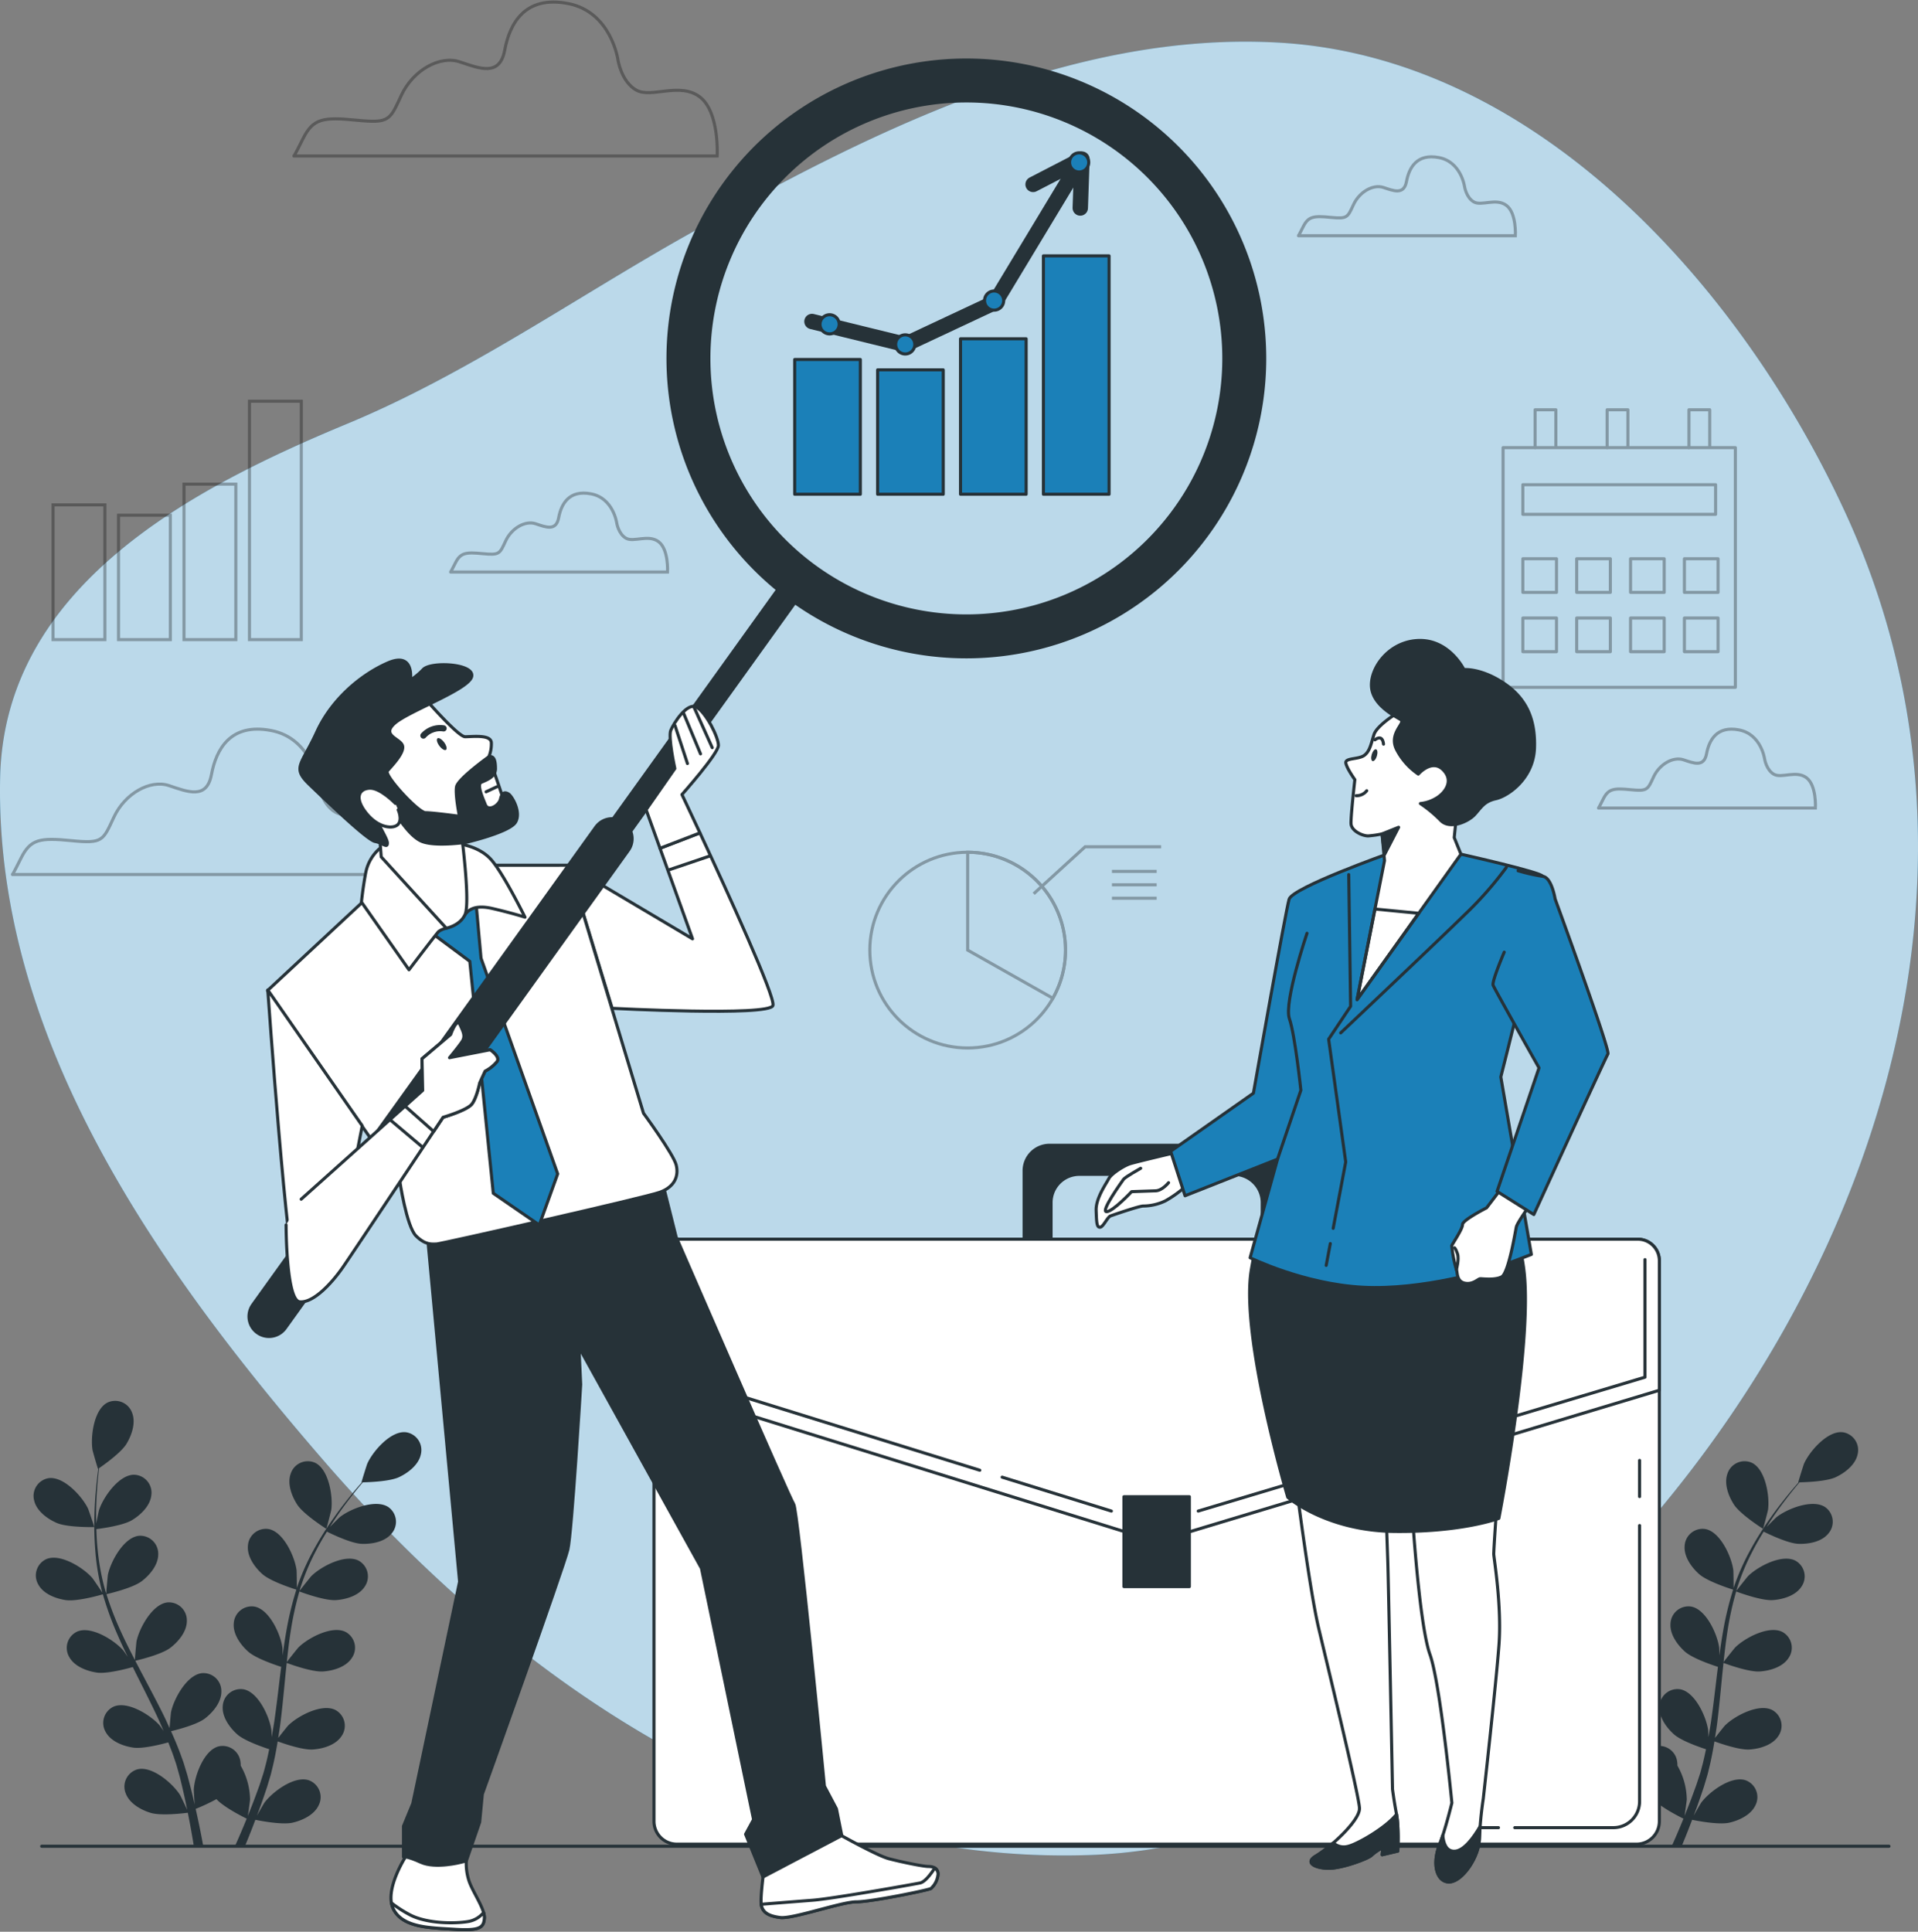 <svg id="Raggruppa_2558" data-name="Raggruppa 2558" xmlns="http://www.w3.org/2000/svg" xmlns:xlink="http://www.w3.org/1999/xlink" width="623" height="627.396" viewBox="0 0 623 627.396">
  <rect x="0" y="0" width="623" height="627.396" fill="#808080" stroke="none"/>
  <defs>
    <clipPath id="clip-path">
      <rect id="Rettangolo_855" data-name="Rettangolo 855" width="623" height="627.397" fill="none"/>
    </clipPath>
    <clipPath id="clip-path-3">
      <rect id="Rettangolo_821" data-name="Rettangolo 821" width="623" height="589.083" fill="none"/>
    </clipPath>
    <clipPath id="clip-path-4">
      <rect id="Rettangolo_822" data-name="Rettangolo 822" width="138.842" height="51.366" fill="none"/>
    </clipPath>
    <clipPath id="clip-path-5">
      <rect id="Rettangolo_823" data-name="Rettangolo 823" width="71.803" height="26.971" fill="none"/>
    </clipPath>
    <clipPath id="clip-path-6">
      <rect id="Rettangolo_824" data-name="Rettangolo 824" width="71.801" height="26.971" fill="none"/>
    </clipPath>
    <clipPath id="clip-path-8">
      <rect id="Rettangolo_826" data-name="Rettangolo 826" width="131.14" height="48.562" fill="none"/>
    </clipPath>
    <clipPath id="clip-path-9">
      <rect id="Rettangolo_837" data-name="Rettangolo 837" width="76.777" height="91.475" fill="none"/>
    </clipPath>
    <clipPath id="clip-path-10">
      <rect id="Rettangolo_842" data-name="Rettangolo 842" width="81.96" height="78.75" fill="none"/>
    </clipPath>
    <clipPath id="clip-path-11">
      <rect id="Rettangolo_843" data-name="Rettangolo 843" width="95.289" height="66.671" fill="none"/>
    </clipPath>
  </defs>
  <g id="Raggruppa_2557" data-name="Raggruppa 2557" clip-path="url(#clip-path)">
    <g id="Raggruppa_2556" data-name="Raggruppa 2556">
      <g id="Raggruppa_2555" data-name="Raggruppa 2555" clip-path="url(#clip-path)">
        <path id="Tracciato_5348" data-name="Tracciato 5348" d="M352.392,599.189a164.935,164.935,0,0,0,74.317-19.8c142.1-76,244.4-259.8,172.895-415.757C566.559,91.559,500.355,15.641,415.962,10.542,347.507,6.408,281.108,40.4,223.2,72.991c-36.426,20.5-71.655,45.218-110.379,61.289C62.59,155.125,1.4,186.9.046,249.228c-1.841,84.916,51.7,160.057,104.766,221.442C162.39,537.269,239.88,593.078,330.379,598.8q10.99.695,22.013.389" transform="translate(0 3.34)" fill="#1b80b8"/>
        <g id="Raggruppa_2530" data-name="Raggruppa 2530" transform="translate(0 13.539)" opacity="0.7">
          <g id="Raggruppa_2529" data-name="Raggruppa 2529">
            <g id="Raggruppa_2528" data-name="Raggruppa 2528" clip-path="url(#clip-path-3)">
              <path id="Tracciato_5349" data-name="Tracciato 5349" d="M352.392,599.189a164.935,164.935,0,0,0,74.317-19.8c142.1-76,244.4-259.8,172.895-415.757C566.559,91.559,500.355,15.641,415.962,10.542,347.507,6.408,281.108,40.4,223.2,72.991c-36.426,20.5-71.655,45.218-110.379,61.289C62.59,155.125,1.4,186.9.046,249.228c-1.841,84.916,51.7,160.057,104.766,221.442C162.39,537.269,239.88,593.078,330.379,598.8q10.99.695,22.013.389" transform="translate(0 -10.199)" fill="#fff"/>
            </g>
          </g>
        </g>
        <line id="Linea_108" data-name="Linea 108" x2="600.038" transform="translate(13.539 599.632)" fill="#fff"/>
        <line id="Linea_109" data-name="Linea 109" x2="600.038" transform="translate(13.539 599.632)" fill="none" stroke="#263238" stroke-linecap="round" stroke-linejoin="round" stroke-width="1"/>
        <g id="Raggruppa_2533" data-name="Raggruppa 2533" transform="translate(94.806)" opacity="0.3">
          <g id="Raggruppa_2532" data-name="Raggruppa 2532">
            <g id="Raggruppa_2531" data-name="Raggruppa 2531" clip-path="url(#clip-path-4)">
              <path id="Tracciato_5350" data-name="Tracciato 5350" d="M177.194,19.384s-2.165-15.7-16.237-18.4-18.944,6.494-20.569,15.155-8.118,5.954-14.613,3.789-15.155,2.705-18.944,10.825-3.789,9.2-14.613,8.119-14.073-.542-17.32,5.954S71.922,50.5,71.922,50.5H209.4s.812-14.342-5.683-19.213-15.7.54-20.567-2.165S177.194,19.384,177.194,19.384Z" transform="translate(-71.252 0.164)" fill="none" stroke="#000" stroke-width="1"/>
            </g>
          </g>
        </g>
        <g id="Raggruppa_2536" data-name="Raggruppa 2536" transform="translate(421.095 50.269)" opacity="0.3">
          <g id="Raggruppa_2535" data-name="Raggruppa 2535">
            <g id="Raggruppa_2534" data-name="Raggruppa 2534" clip-path="url(#clip-path-5)">
              <path id="Tracciato_5351" data-name="Tracciato 5351" d="M371.659,48.045s-1.11-8.045-8.321-9.431-9.709,3.328-10.54,7.766-4.162,3.052-7.49,1.942-7.767,1.387-9.708,5.548-1.942,4.715-7.49,4.16-7.212-.277-8.876,3.052-1.527,2.913-1.527,2.913h70.455s.417-7.35-2.913-9.848-8.043.277-10.54-1.11S371.659,48.045,371.659,48.045Z" transform="translate(-317.041 -37.703)" fill="none" stroke="#000" stroke-width="1"/>
            </g>
          </g>
        </g>
        <g id="Raggruppa_2539" data-name="Raggruppa 2539" transform="translate(145.706 159.492)" opacity="0.3">
          <g id="Raggruppa_2538" data-name="Raggruppa 2538">
            <g id="Raggruppa_2537" data-name="Raggruppa 2537" clip-path="url(#clip-path-6)">
              <path id="Tracciato_5352" data-name="Tracciato 5352" d="M164.211,130.321s-1.11-8.045-8.321-9.431-9.709,3.328-10.54,7.766-4.162,3.052-7.49,1.942-7.767,1.387-9.708,5.548-1.942,4.715-7.49,4.16-7.212-.277-8.876,3.052-1.527,2.913-1.527,2.913h70.455s.417-7.352-2.911-9.848-8.045.277-10.542-1.11S164.211,130.321,164.211,130.321Z" transform="translate(-109.595 -119.979)" fill="none" stroke="#000" stroke-width="1"/>
            </g>
          </g>
        </g>
        <g id="Raggruppa_2542" data-name="Raggruppa 2542" transform="translate(518.56 236.152)" opacity="0.3">
          <g id="Raggruppa_2541" data-name="Raggruppa 2541">
            <g id="Raggruppa_2540" data-name="Raggruppa 2540" clip-path="url(#clip-path-6)">
              <path id="Tracciato_5353" data-name="Tracciato 5353" d="M445.077,188.068s-1.11-8.043-8.321-9.431-9.709,3.328-10.542,7.766-4.16,3.052-7.489,1.942-7.767,1.387-9.708,5.548-1.942,4.715-7.49,4.16-7.212-.277-8.876,3.052-1.527,2.913-1.527,2.913h70.455s.417-7.35-2.911-9.848-8.045.277-10.542-1.11S445.077,188.068,445.077,188.068Z" transform="translate(-390.461 -177.726)" fill="none" stroke="#000" stroke-width="1"/>
            </g>
          </g>
        </g>
        <g id="Raggruppa_2545" data-name="Raggruppa 2545" transform="translate(3.381 236.152)" opacity="0.3">
          <g id="Raggruppa_2544" data-name="Raggruppa 2544">
            <g id="Raggruppa_2543" data-name="Raggruppa 2543" clip-path="url(#clip-path-8)">
              <path id="Tracciato_5354" data-name="Tracciato 5354" d="M102.429,196.216S100.385,181.4,87.1,178.844s-17.883,6.132-19.416,14.307-7.664,5.619-13.794,3.576-14.307,2.554-17.883,10.218-3.576,8.686-13.8,7.665-13.284-.511-16.35,5.619-2.81,5.365-2.81,5.365H132.829s.766-13.539-5.365-18.138-14.818.511-19.415-2.043S102.429,196.216,102.429,196.216Z" transform="translate(-2.383 -177.726)" fill="none" stroke="#000" stroke-width="1"/>
            </g>
          </g>
        </g>
        <g id="Raggruppa_2548" data-name="Raggruppa 2548" transform="translate(487.561 132.427)" opacity="0.3">
          <g id="Raggruppa_2547" data-name="Raggruppa 2547">
            <g id="Raggruppa_2546" data-name="Raggruppa 2546" clip-path="url(#clip-path-9)">
              <rect id="Rettangolo_827" data-name="Rettangolo 827" width="75.448" height="77.856" transform="translate(0.665 12.955)" fill="none" stroke="#000" stroke-linecap="round" stroke-linejoin="round" stroke-width="1"/>
              <rect id="Rettangolo_828" data-name="Rettangolo 828" width="62.606" height="9.631" transform="translate(7.086 24.996)" fill="none" stroke="#000" stroke-linecap="round" stroke-linejoin="round" stroke-width="1"/>
              <rect id="Rettangolo_829" data-name="Rettangolo 829" width="10.932" height="10.932" transform="translate(7.086 49.039)" fill="none" stroke="#000" stroke-linecap="round" stroke-linejoin="round" stroke-width="1"/>
              <rect id="Rettangolo_830" data-name="Rettangolo 830" width="10.932" height="10.932" transform="translate(24.578 49.039)" fill="none" stroke="#000" stroke-linecap="round" stroke-linejoin="round" stroke-width="1"/>
              <rect id="Rettangolo_831" data-name="Rettangolo 831" width="10.932" height="10.932" transform="translate(42.07 49.039)" fill="none" stroke="#000" stroke-linecap="round" stroke-linejoin="round" stroke-width="1"/>
              <rect id="Rettangolo_832" data-name="Rettangolo 832" width="10.932" height="10.932" transform="translate(59.562 49.039)" fill="none" stroke="#000" stroke-linecap="round" stroke-linejoin="round" stroke-width="1"/>
              <rect id="Rettangolo_833" data-name="Rettangolo 833" width="10.932" height="10.932" transform="translate(7.086 68.302)" fill="none" stroke="#000" stroke-linecap="round" stroke-linejoin="round" stroke-width="1"/>
              <rect id="Rettangolo_834" data-name="Rettangolo 834" width="10.932" height="10.932" transform="translate(24.578 68.302)" fill="none" stroke="#000" stroke-linecap="round" stroke-linejoin="round" stroke-width="1"/>
              <rect id="Rettangolo_835" data-name="Rettangolo 835" width="10.932" height="10.932" transform="translate(42.07 68.302)" fill="none" stroke="#000" stroke-linecap="round" stroke-linejoin="round" stroke-width="1"/>
              <rect id="Rettangolo_836" data-name="Rettangolo 836" width="10.932" height="10.932" transform="translate(59.562 68.302)" fill="none" stroke="#000" stroke-linecap="round" stroke-linejoin="round" stroke-width="1"/>
              <path id="Tracciato_5355" data-name="Tracciato 5355" d="M375.608,112.551v-12.3h6.742v11.9" transform="translate(-364.543 -99.591)" fill="none" stroke="#000" stroke-linecap="round" stroke-linejoin="round" stroke-width="1"/>
              <path id="Tracciato_5356" data-name="Tracciato 5356" d="M413.255,112.551v-12.3H420v11.9" transform="translate(-352.213 -99.591)" fill="none" stroke="#000" stroke-linecap="round" stroke-linejoin="round" stroke-width="1"/>
              <path id="Tracciato_5357" data-name="Tracciato 5357" d="M393.236,112.551v-12.3h6.742v11.9" transform="translate(-358.77 -99.591)" fill="none" stroke="#000" stroke-linecap="round" stroke-linejoin="round" stroke-width="1"/>
            </g>
          </g>
        </g>
        <g id="Raggruppa_2551" data-name="Raggruppa 2551" transform="translate(16.569 129.651)" opacity="0.3">
          <g id="Raggruppa_2550" data-name="Raggruppa 2550">
            <g id="Raggruppa_2549" data-name="Raggruppa 2549" clip-path="url(#clip-path-10)">
              <rect id="Rettangolo_838" data-name="Rettangolo 838" width="16.836" height="43.76" transform="translate(0.664 34.326)" fill="none" stroke="#000" stroke-width="1"/>
              <rect id="Rettangolo_839" data-name="Rettangolo 839" width="16.836" height="40.395" transform="translate(21.929 37.692)" fill="none" stroke="#000" stroke-width="1"/>
              <rect id="Rettangolo_840" data-name="Rettangolo 840" width="16.836" height="50.493" transform="translate(43.195 27.594)" fill="none" stroke="#000" stroke-width="1"/>
              <rect id="Rettangolo_841" data-name="Rettangolo 841" width="16.836" height="77.422" transform="translate(64.461 0.664)" fill="none" stroke="#000" stroke-width="1"/>
            </g>
          </g>
        </g>
        <g id="Raggruppa_2554" data-name="Raggruppa 2554" transform="translate(281.866 274.362)" opacity="0.3">
          <g id="Raggruppa_2553" data-name="Raggruppa 2553">
            <g id="Raggruppa_2552" data-name="Raggruppa 2552" clip-path="url(#clip-path-11)">
              <circle id="Ellisse_47" data-name="Ellisse 47" cx="31.785" cy="31.785" r="31.785" transform="translate(0.665 2.437)" fill="none" stroke="#000" stroke-width="1"/>
              <path id="Tracciato_5358" data-name="Tracciato 5358" d="M264.446,255.919a31.781,31.781,0,0,0-27.676-47.41v31.785Z" transform="translate(-204.32 -206.072)" fill="none" stroke="#000" stroke-width="1"/>
              <path id="Tracciato_5359" data-name="Tracciato 5359" d="M252.926,222.423l16.7-15.249h24.691" transform="translate(-199.029 -206.509)" fill="none" stroke="#000" stroke-width="1"/>
              <line id="Linea_110" data-name="Linea 110" x2="14.523" transform="translate(79.314 8.652)" fill="none" stroke="#000" stroke-width="1"/>
              <line id="Linea_111" data-name="Linea 111" x2="14.523" transform="translate(79.314 13.009)" fill="none" stroke="#000" stroke-width="1"/>
              <line id="Linea_112" data-name="Linea 112" x2="14.523" transform="translate(79.314 17.366)" fill="none" stroke="#000" stroke-width="1"/>
            </g>
          </g>
        </g>
        <rect id="Rettangolo_844" data-name="Rettangolo 844" width="21.32" height="43.76" transform="translate(258.133 116.763)" fill="#1b80b8"/>
        <rect id="Rettangolo_845" data-name="Rettangolo 845" width="21.32" height="43.76" transform="translate(258.133 116.763)" fill="none" stroke="#263238" stroke-linecap="round" stroke-linejoin="round" stroke-width="1"/>
        <rect id="Rettangolo_846" data-name="Rettangolo 846" width="21.319" height="40.394" transform="translate(285.063 120.13)" fill="#1b80b8"/>
        <rect id="Rettangolo_847" data-name="Rettangolo 847" width="21.319" height="40.394" transform="translate(285.063 120.13)" fill="none" stroke="#263238" stroke-linecap="round" stroke-linejoin="round" stroke-width="1"/>
        <rect id="Rettangolo_848" data-name="Rettangolo 848" width="21.319" height="50.493" transform="translate(311.993 110.031)" fill="#1b80b8"/>
        <rect id="Rettangolo_849" data-name="Rettangolo 849" width="21.319" height="50.493" transform="translate(311.993 110.031)" fill="none" stroke="#263238" stroke-linecap="round" stroke-linejoin="round" stroke-width="1"/>
        <rect id="Rettangolo_850" data-name="Rettangolo 850" width="21.32" height="77.422" transform="translate(338.922 83.101)" fill="#1b80b8"/>
        <rect id="Rettangolo_851" data-name="Rettangolo 851" width="21.32" height="77.422" transform="translate(338.922 83.101)" fill="none" stroke="#263238" stroke-linecap="round" stroke-linejoin="round" stroke-width="1"/>
        <path id="Tracciato_5360" data-name="Tracciato 5360" d="M198.674,90.286l30.3,7.441L258.145,84.05,282.83,43.159" transform="translate(65.069 14.135)" fill="none" stroke="#263238" stroke-linecap="round" stroke-linejoin="round" stroke-width="5"/>
        <path id="Tracciato_5361" data-name="Tracciato 5361" d="M252.78,47.142l15.864-8.205L268.1,54.8" transform="translate(82.79 12.752)" fill="none" stroke="#263238" stroke-linecap="round" stroke-linejoin="round" stroke-width="5"/>
        <path id="Tracciato_5362" data-name="Tracciato 5362" d="M225.372,85.031a3.11,3.11,0,1,0-3.109,3.109,3.109,3.109,0,0,0,3.109-3.109" transform="translate(71.776 26.831)" fill="#1b80b8"/>
        <path id="Tracciato_5363" data-name="Tracciato 5363" d="M225.372,85.031a3.11,3.11,0,1,0-3.109,3.109A3.109,3.109,0,0,0,225.372,85.031Z" transform="translate(71.776 26.831)" fill="none" stroke="#263238" stroke-linecap="round" stroke-linejoin="round" stroke-width="1"/>
        <path id="Tracciato_5364" data-name="Tracciato 5364" d="M247.115,74.308a3.11,3.11,0,1,0-3.109,3.11,3.109,3.109,0,0,0,3.109-3.11" transform="translate(78.898 23.319)" fill="#1b80b8"/>
        <path id="Tracciato_5365" data-name="Tracciato 5365" d="M247.115,74.308a3.11,3.11,0,1,0-3.109,3.11A3.109,3.109,0,0,0,247.115,74.308Z" transform="translate(78.898 23.319)" fill="none" stroke="#263238" stroke-linecap="round" stroke-linejoin="round" stroke-width="1"/>
        <path id="Tracciato_5366" data-name="Tracciato 5366" d="M206.866,80.117a3.11,3.11,0,1,0-3.109,3.109,3.109,3.109,0,0,0,3.109-3.109" transform="translate(65.715 25.221)" fill="#1b80b8"/>
        <path id="Tracciato_5367" data-name="Tracciato 5367" d="M206.866,80.117a3.11,3.11,0,1,0-3.109,3.109A3.109,3.109,0,0,0,206.866,80.117Z" transform="translate(65.715 25.221)" fill="none" stroke="#263238" stroke-linecap="round" stroke-linejoin="round" stroke-width="1"/>
        <path id="Tracciato_5368" data-name="Tracciato 5368" d="M267.923,40.505a3.11,3.11,0,1,0-3.11,3.109,3.109,3.109,0,0,0,3.11-3.109" transform="translate(85.713 12.248)" fill="#1b80b8"/>
        <path id="Tracciato_5369" data-name="Tracciato 5369" d="M267.923,40.505a3.11,3.11,0,1,0-3.11,3.109A3.109,3.109,0,0,0,267.923,40.505Z" transform="translate(85.713 12.248)" fill="none" stroke="#263238" stroke-linecap="round" stroke-linejoin="round" stroke-width="1"/>
        <path id="Tracciato_5370" data-name="Tracciato 5370" d="M15.714,376.187c3.539,1.545,12.2,1.351,12.2,1.351.09,0-1.861-5.667-2.024-6.011-1.9-3.973-7.905-10.534-12.793-9.874a5.839,5.839,0,0,0-4.685,7.315c.812,3.386,4.287,5.9,7.3,7.219" transform="translate(2.698 118.433)" fill="#263238"/>
        <path id="Tracciato_5371" data-name="Tracciato 5371" d="M18.522,407.455c3.671.535,11.4-1.7,12.011-1.886a103.418,103.418,0,0,0,4.685,12.966c1.062,2.46,2.21,4.905,3.39,7.341-.7-1.031-1.342-1.949-1.446-2.068-2.882-3.331-10.408-8.071-14.945-6.144a5.835,5.835,0,0,0-2.587,8.292c1.677,3.051,5.692,4.56,8.946,5.034,3.3.482,9.929-1.3,11.676-1.791.462.931.913,1.864,1.381,2.792,2.237,4.455,4.488,8.89,6.565,13.308.731,1.557,1.4,3.117,2.066,4.676-.627-.917-1.163-1.683-1.257-1.792-2.881-3.329-10.406-8.071-14.945-6.144a5.837,5.837,0,0,0-2.587,8.292c1.678,3.051,5.692,4.56,8.947,5.034,3.152.459,9.281-1.126,11.36-1.7.639,1.617,1.28,3.235,1.825,4.83.348,1.1.759,2.131,1.045,3.252q.464,1.657.916,3.282c.506,2.107,1.041,4.277,1.482,6.346.319,1.436.595,2.81.877,4.2-.71-1.559-2.167-4.58-2.317-4.819-2.343-3.728-9.063-9.554-13.843-8.337a5.837,5.837,0,0,0-3.811,7.8c1.2,3.27,4.934,5.37,8.081,6.331,3.463,1.058,11.13.092,12.088-.036.459,2.291.884,4.524,1.252,6.638q.414,2.346.758,4.511H63.2q-.436-2.411-.957-5.049c-.457-2.327-.992-4.806-1.565-7.346a63.54,63.54,0,0,0,6.744-3.171c2.525,2.733,8.993,5.933,9.83,6.339-.88,2.165-1.758,4.261-2.618,6.227-.453,1.042-.892,2.024-1.33,3h3.247c.259-.617.514-1.221.775-1.864.9-2.193,1.825-4.557,2.748-6.991.928.194,8.519,1.735,12.057.937,3.207-.726,7.094-2.541,8.531-5.714a5.835,5.835,0,0,0-3.222-8.065c-4.674-1.572-11.811,3.738-14.425,7.281-.155.21-1.574,2.664-2.445,4.228.372-1,.743-1.961,1.114-2.992.747-2.032,1.431-4.085,2.176-6.288l.977-3.264c.349-1.083.58-2.271.879-3.416.636-2.671,1.15-5.406,1.606-8.174,1.783.648,8.146,2.862,11.442,2.63s7.4-1.435,9.3-4.353a5.837,5.837,0,0,0-1.962-8.462c-4.383-2.261-12.241,1.908-15.362,5.013-.2.194-2.184,2.675-3.25,4.058.262-1.665.531-3.327.741-5.021.607-4.889,1.069-9.858,1.552-14.812.147-1.519.312-3.029.471-4.541.632.238,8.138,3.032,11.83,2.773,3.282-.23,7.4-1.436,9.3-4.354a5.834,5.834,0,0,0-1.961-8.46c-4.383-2.261-12.241,1.906-15.362,5.013-.235.234-3.092,3.809-3.774,4.753.352-3.332.733-6.648,1.243-9.9a102.8,102.8,0,0,1,2.842-13.024c.293.112,8.115,3.063,11.9,2.8,3.282-.23,7.4-1.436,9.3-4.353a5.837,5.837,0,0,0-1.962-8.462c-4.383-2.261-12.24,1.908-15.362,5.013-.244.244-3.317,4.091-3.825,4.828.073-.247.122-.512.2-.758a75.2,75.2,0,0,1,5.159-12.325c1.122-2.194,2.318-4.229,3.523-6.184,1.4.7,7.835,3.825,11.265,3.961,3.287.131,7.51-.615,9.719-3.306a5.838,5.838,0,0,0-1.02-8.626c-4.11-2.728-12.376.551-15.821,3.3-.187.149-1.922,1.877-3.169,3.154.558-.874,1.118-1.786,1.67-2.611,2.063-3.108,4.143-5.825,6.006-8.217,1.07-1.351,2.063-2.553,3.006-3.667,1.731-.031,8.71-.243,11.762-1.675,2.976-1.4,6.381-4.006,7.1-7.413a5.838,5.838,0,0,0-4.88-7.185c-4.9-.528-10.732,6.192-12.522,10.215-.154.348-1.951,6.063-1.861,6.063h.1c-.929,1.053-1.91,2.194-2.959,3.462-1.92,2.356-4.065,5.035-6.2,8.11a103.676,103.676,0,0,0-6.432,10.244,76.221,76.221,0,0,0-5.493,12.367c-.017.05-.028.1-.045.157.027-1.446-.037-5.488-.078-5.8-.566-4.368-4.225-12.475-9.076-13.371a5.837,5.837,0,0,0-6.732,5.489c-.283,3.47,2.232,6.943,4.686,9.135,2.767,2.471,10.445,4.864,11.057,5.053a103.442,103.442,0,0,0-3.244,13.4c-.47,2.639-.863,5.311-1.223,8-.017-1.251-.042-2.368-.064-2.524-.567-4.368-4.227-12.473-9.076-13.369a5.834,5.834,0,0,0-6.731,5.488c-.285,3.47,2.23,6.943,4.683,9.135,2.489,2.224,9,4.4,10.725,4.948-.127,1.03-.265,2.059-.389,3.09-.591,4.95-1.159,9.891-1.866,14.721-.247,1.7-.555,3.369-.856,5.038-.017-1.108-.041-2.044-.06-2.185-.566-4.369-4.225-12.475-9.075-13.371A5.838,5.838,0,0,0,69.47,441.9c-.284,3.469,2.233,6.943,4.686,9.133,2.375,2.123,8.363,4.182,10.414,4.847-.36,1.7-.717,3.4-1.143,5.035-.315,1.107-.542,2.194-.921,3.29l-1.046,3.242c-.741,2.036-1.492,4.142-2.265,6.111-.527,1.373-1.055,2.672-1.582,3.981.267-1.691.72-5.014.726-5.3a22.673,22.673,0,0,0-3.04-11.025,6.778,6.778,0,0,0-.081-1.29,5.836,5.836,0,0,0-7.137-4.95c-4.764,1.268-7.787,9.634-8.013,14.031-.013.26.157,3.091.293,4.876-.242-1.037-.461-2.046-.722-3.11-.5-2.107-1.061-4.2-1.654-6.446q-.488-1.615-.988-3.262c-.305-1.094-.769-2.213-1.151-3.332-.943-2.577-2.023-5.144-3.169-7.7,1.845-.442,8.373-2.107,10.993-4.118s5.378-5.28,5.354-8.76a5.836,5.836,0,0,0-6.3-5.975c-4.9.532-9.157,8.343-10.048,12.657-.054.269-.345,3.436-.473,5.177-.7-1.533-1.391-3.068-2.152-4.6C47.858,440,45.5,435.6,43.172,431.2c-.714-1.346-1.41-2.7-2.112-4.046.658-.151,8.46-1.961,11.4-4.214,2.61-2,5.378-5.278,5.353-8.76a5.836,5.836,0,0,0-6.3-5.975c-4.9.532-9.159,8.343-10.048,12.656-.066.325-.478,4.881-.527,6.046-1.544-2.972-3.055-5.949-4.426-8.945a102.715,102.715,0,0,1-4.814-12.431c.307-.069,8.458-1.922,11.466-4.229,2.61-2,5.378-5.278,5.353-8.76a5.837,5.837,0,0,0-6.3-5.974c-4.9.531-9.157,8.342-10.047,12.655-.07.34-.51,5.242-.526,6.136-.077-.246-.183-.492-.255-.739a75.229,75.229,0,0,1-2.5-13.126c-.276-2.449-.4-4.806-.471-7.1,1.553-.19,8.643-1.134,11.579-2.91,2.814-1.7,5.926-4.657,6.283-8.119a5.837,5.837,0,0,0-5.609-6.632c-4.932-.009-10.019,7.287-11.377,11.476-.074.228-.57,2.627-.9,4.379-.016-1.037-.053-2.107-.048-3.1.007-3.729.242-7.145.475-10.166.147-1.719.313-3.268.486-4.717,1.427-.982,7.13-5.007,8.885-7.885,1.711-2.809,3.112-6.862,1.835-10.1a5.837,5.837,0,0,0-8.034-3.3c-4.382,2.265-5.534,11.083-4.81,15.428.064.374,1.718,6.133,1.793,6.083l.085-.058c-.192,1.39-.382,2.885-.558,4.52-.3,3.023-.612,6.441-.7,10.186a103.7,103.7,0,0,0,.288,12.092,76.246,76.246,0,0,0,2.241,13.346c.015.052.036.1.049.154-.775-1.219-3.059-4.555-3.263-4.791-2.882-3.329-10.406-8.071-14.947-6.144a5.837,5.837,0,0,0-2.586,8.292c1.678,3.052,5.691,4.56,8.946,5.034" transform="translate(2.879 112.238)" fill="#263238"/>
        <path id="Tracciato_5372" data-name="Tracciato 5372" d="M82.778,379.446c.077.048,1.574-5.753,1.628-6.13.607-4.361-.785-13.146-5.225-15.292a5.834,5.834,0,0,0-7.94,3.517c-1.191,3.271.317,7.285,2.105,10.047,2.1,3.243,9.427,7.855,9.432,7.859" transform="translate(23.193 117.078)" fill="#263238"/>
        <path id="Tracciato_5373" data-name="Tracciato 5373" d="M367.258,376.187c3.539,1.545,12.2,1.351,12.2,1.351.089,0-1.861-5.667-2.024-6.011-1.9-3.973-7.907-10.534-12.793-9.874a5.839,5.839,0,0,0-4.685,7.315c.812,3.386,4.285,5.9,7.3,7.219" transform="translate(117.835 118.433)" fill="#263238"/>
        <path id="Tracciato_5374" data-name="Tracciato 5374" d="M370.066,407.455c3.671.535,11.4-1.7,12.011-1.886a103.417,103.417,0,0,0,4.685,12.966c1.062,2.46,2.21,4.905,3.39,7.341-.7-1.031-1.342-1.949-1.446-2.068-2.882-3.331-10.408-8.071-14.945-6.144a5.836,5.836,0,0,0-2.587,8.292c1.677,3.051,5.692,4.56,8.946,5.034,3.3.482,9.928-1.3,11.676-1.791.462.931.913,1.864,1.381,2.792,2.237,4.455,4.488,8.89,6.565,13.308.731,1.557,1.4,3.117,2.066,4.676-.627-.917-1.163-1.683-1.257-1.792-2.881-3.329-10.406-8.071-14.945-6.144a5.837,5.837,0,0,0-2.587,8.292c1.678,3.051,5.692,4.56,8.948,5.034,3.151.459,9.281-1.126,11.36-1.7.639,1.617,1.28,3.235,1.825,4.83.348,1.1.759,2.131,1.046,3.252q.462,1.657.915,3.282c.506,2.107,1.041,4.277,1.482,6.346.319,1.436.595,2.81.878,4.2-.71-1.559-2.167-4.58-2.317-4.819-2.343-3.728-9.063-9.554-13.843-8.337a5.836,5.836,0,0,0-3.811,7.8c1.2,3.27,4.934,5.37,8.081,6.331,3.463,1.058,11.13.092,12.088-.036.459,2.291.884,4.524,1.252,6.638q.414,2.346.758,4.511h3.071q-.436-2.411-.957-5.049c-.457-2.327-.992-4.806-1.565-7.346a63.539,63.539,0,0,0,6.744-3.171c2.525,2.733,8.993,5.933,9.83,6.339-.88,2.165-1.758,4.261-2.618,6.227-.453,1.042-.892,2.024-1.33,3H428.1c.259-.617.514-1.221.775-1.864.9-2.193,1.825-4.557,2.748-6.991.928.194,8.519,1.735,12.057.937,3.207-.726,7.094-2.541,8.531-5.714a5.835,5.835,0,0,0-3.222-8.065c-4.674-1.572-11.811,3.738-14.425,7.281-.155.21-1.574,2.664-2.445,4.228.372-1,.743-1.961,1.114-2.992.747-2.032,1.431-4.085,2.176-6.288l.977-3.264c.349-1.083.58-2.271.879-3.416.636-2.671,1.15-5.406,1.606-8.174,1.783.648,8.146,2.862,11.442,2.63s7.4-1.435,9.3-4.353a5.837,5.837,0,0,0-1.962-8.462c-4.383-2.261-12.241,1.908-15.362,5.013-.2.194-2.184,2.675-3.25,4.058.261-1.665.531-3.327.741-5.021.607-4.889,1.069-9.858,1.552-14.812.147-1.519.312-3.029.471-4.541.632.238,8.138,3.032,11.829,2.773,3.282-.23,7.4-1.436,9.3-4.354a5.834,5.834,0,0,0-1.961-8.46c-4.383-2.261-12.241,1.906-15.362,5.013-.235.234-3.092,3.809-3.774,4.753.352-3.332.733-6.648,1.243-9.9a102.791,102.791,0,0,1,2.842-13.024c.293.112,8.115,3.063,11.9,2.8,3.282-.23,7.4-1.436,9.3-4.353a5.837,5.837,0,0,0-1.962-8.462c-4.383-2.261-12.24,1.908-15.362,5.013-.246.244-3.318,4.091-3.825,4.828.073-.247.122-.512.2-.758a75.208,75.208,0,0,1,5.159-12.325c1.122-2.194,2.318-4.229,3.523-6.184,1.4.7,7.836,3.825,11.265,3.961,3.287.131,7.51-.615,9.719-3.306a5.838,5.838,0,0,0-1.02-8.626c-4.11-2.728-12.376.551-15.821,3.3-.187.149-1.922,1.877-3.169,3.154.557-.874,1.118-1.786,1.67-2.611,2.063-3.108,4.143-5.825,6.006-8.217,1.07-1.351,2.063-2.553,3.005-3.667,1.731-.031,8.71-.243,11.762-1.675,2.976-1.4,6.381-4.006,7.1-7.413a5.838,5.838,0,0,0-4.88-7.185c-4.9-.528-10.732,6.192-12.522,10.215-.154.348-1.951,6.063-1.861,6.063h.1c-.929,1.053-1.91,2.194-2.959,3.462-1.92,2.356-4.065,5.035-6.2,8.11a103.67,103.67,0,0,0-6.432,10.244,76.217,76.217,0,0,0-5.493,12.367c-.017.05-.028.1-.045.157.027-1.446-.037-5.488-.078-5.8-.565-4.368-4.225-12.475-9.076-13.371a5.837,5.837,0,0,0-6.732,5.489c-.283,3.47,2.232,6.943,4.686,9.135,2.767,2.471,10.445,4.864,11.057,5.053a103.441,103.441,0,0,0-3.244,13.4c-.47,2.639-.863,5.311-1.223,8-.017-1.251-.042-2.368-.064-2.524-.567-4.368-4.227-12.473-9.076-13.369a5.834,5.834,0,0,0-6.731,5.488c-.285,3.47,2.23,6.943,4.683,9.135,2.489,2.224,9,4.4,10.725,4.948-.128,1.03-.266,2.059-.389,3.09-.591,4.95-1.159,9.891-1.867,14.721-.247,1.7-.555,3.369-.855,5.038-.019-1.108-.043-2.044-.061-2.185-.566-4.369-4.225-12.475-9.075-13.371a5.836,5.836,0,0,0-6.732,5.489c-.285,3.469,2.232,6.943,4.685,9.133,2.375,2.123,8.363,4.182,10.414,4.847-.36,1.7-.717,3.4-1.143,5.035-.315,1.107-.542,2.194-.921,3.29L433,467.442c-.741,2.036-1.492,4.142-2.265,6.111-.527,1.373-1.055,2.672-1.582,3.981.267-1.691.719-5.014.726-5.3a22.673,22.673,0,0,0-3.04-11.025,6.78,6.78,0,0,0-.081-1.29,5.836,5.836,0,0,0-7.137-4.95c-4.764,1.268-7.787,9.634-8.013,14.031-.013.26.157,3.091.293,4.876-.242-1.037-.461-2.046-.721-3.11-.5-2.107-1.062-4.2-1.655-6.446q-.488-1.615-.988-3.262c-.305-1.094-.769-2.213-1.151-3.332-.943-2.577-2.023-5.144-3.169-7.7,1.845-.442,8.373-2.107,10.993-4.118s5.378-5.28,5.354-8.76a5.836,5.836,0,0,0-6.3-5.975c-4.9.532-9.157,8.343-10.048,12.657-.054.269-.345,3.436-.473,5.177-.7-1.533-1.391-3.068-2.152-4.6-2.19-4.413-4.545-8.812-6.877-13.211-.714-1.346-1.41-2.7-2.112-4.046.658-.151,8.46-1.961,11.4-4.214,2.61-2,5.378-5.278,5.353-8.76a5.836,5.836,0,0,0-6.3-5.975c-4.9.532-9.159,8.343-10.048,12.656-.066.325-.478,4.881-.527,6.046-1.544-2.972-3.055-5.949-4.426-8.945a102.72,102.72,0,0,1-4.814-12.431c.307-.069,8.458-1.922,11.466-4.229,2.61-2,5.378-5.278,5.353-8.76a5.837,5.837,0,0,0-6.3-5.974c-4.9.531-9.157,8.342-10.047,12.655-.07.34-.51,5.242-.526,6.136-.077-.246-.183-.492-.255-.739a75.229,75.229,0,0,1-2.5-13.126c-.276-2.449-.4-4.806-.471-7.1,1.553-.19,8.643-1.134,11.579-2.91,2.814-1.7,5.926-4.657,6.283-8.119a5.837,5.837,0,0,0-5.609-6.632c-4.932-.009-10.019,7.287-11.377,11.476-.074.228-.569,2.627-.9,4.379-.016-1.037-.053-2.107-.048-3.1.007-3.729.242-7.145.475-10.166.147-1.719.313-3.268.486-4.717,1.427-.982,7.13-5.007,8.885-7.885,1.712-2.809,3.112-6.862,1.835-10.1a5.837,5.837,0,0,0-8.034-3.3c-4.382,2.265-5.534,11.083-4.81,15.428.064.374,1.718,6.133,1.793,6.083l.085-.058c-.193,1.39-.382,2.885-.558,4.52-.3,3.023-.612,6.441-.7,10.186a103.711,103.711,0,0,0,.288,12.092,76.25,76.25,0,0,0,2.241,13.346c.015.052.036.1.05.154-.777-1.219-3.06-4.555-3.264-4.791-2.882-3.329-10.406-8.071-14.946-6.144a5.837,5.837,0,0,0-2.586,8.292c1.678,3.052,5.692,4.56,8.946,5.034" transform="translate(118.015 112.238)" fill="#263238"/>
        <path id="Tracciato_5375" data-name="Tracciato 5375" d="M434.322,379.446c.077.048,1.574-5.753,1.628-6.13.607-4.361-.785-13.146-5.225-15.292a5.834,5.834,0,0,0-7.94,3.517c-1.191,3.271.317,7.285,2.105,10.047,2.1,3.243,9.427,7.855,9.432,7.859" transform="translate(138.33 117.078)" fill="#263238"/>
        <path id="Tracciato_5376" data-name="Tracciato 5376" d="M479.171,499.651H167.423a7.41,7.41,0,0,1-7.41-7.412V310.179a7,7,0,0,1,7-7H479.581a7,7,0,0,1,7,7v182.06a7.411,7.411,0,0,1-7.412,7.412" transform="translate(52.407 99.296)" fill="#fff"/>
        <path id="Tracciato_5377" data-name="Tracciato 5377" d="M479.171,499.651H167.423a7.41,7.41,0,0,1-7.41-7.412V310.179a7,7,0,0,1,7-7H479.581a7,7,0,0,1,7,7v182.06A7.411,7.411,0,0,1,479.171,499.651Z" transform="translate(52.407 99.296)" fill="none" stroke="#263238" stroke-linecap="round" stroke-linejoin="round" stroke-width="1"/>
        <path id="Tracciato_5378" data-name="Tracciato 5378" d="M328.431,280.2H258.838a8.257,8.257,0,0,0-8.257,8.257v27.129H260.2a9.119,9.119,0,0,1-.868-3.879V298.827a9.187,9.187,0,0,1,9.186-9.188h50.223a9.188,9.188,0,0,1,9.188,9.188V311.71a9.14,9.14,0,0,1-.868,3.879h9.623V288.46a8.258,8.258,0,0,0-8.257-8.257" transform="translate(82.07 91.771)" fill="#263238"/>
        <path id="Tracciato_5379" data-name="Tracciato 5379" d="M328.431,280.2H258.838a8.257,8.257,0,0,0-8.257,8.257v27.129H260.2a9.119,9.119,0,0,1-.868-3.879V298.827a9.187,9.187,0,0,1,9.186-9.188h50.223a9.188,9.188,0,0,1,9.188,9.188V311.71a9.14,9.14,0,0,1-.868,3.879h9.623V288.46A8.258,8.258,0,0,0,328.431,280.2Z" transform="translate(82.07 91.771)" fill="none" stroke="#263238" stroke-linecap="round" stroke-linejoin="round" stroke-width="1"/>
        <path id="Tracciato_5380" data-name="Tracciato 5380" d="M160.012,350.673,323.3,401.414,486.581,352.24V310.179a7,7,0,0,0-7-7H167.013a7,7,0,0,0-7,7Z" transform="translate(52.407 99.296)" fill="#fff"/>
        <path id="Tracciato_5381" data-name="Tracciato 5381" d="M160.012,350.673,323.3,401.414,486.581,352.24V310.179a7,7,0,0,0-7-7H167.013a7,7,0,0,0-7,7Z" transform="translate(52.407 99.296)" fill="none" stroke="#263238" stroke-linecap="round" stroke-linejoin="round" stroke-width="1"/>
        <path id="Tracciato_5382" data-name="Tracciato 5382" d="M358.518,363.854,416.9,346.362V308.171" transform="translate(117.421 100.931)" fill="none" stroke="#263238" stroke-linecap="round" stroke-linejoin="round" stroke-width="1"/>
        <line id="Linea_113" data-name="Linea 113" y1="24.017" x2="80.165" transform="translate(389.198 466.755)" fill="none" stroke="#263238" stroke-linecap="round" stroke-linejoin="round" stroke-width="1"/>
        <line id="Linea_114" data-name="Linea 114" x1="84.165" y1="26.107" transform="translate(234.084 451.406)" fill="none" stroke="#263238" stroke-linecap="round" stroke-linejoin="round" stroke-width="1"/>
        <line id="Linea_115" data-name="Linea 115" x1="35.485" y1="11.006" transform="translate(325.511 479.766)" fill="none" stroke="#263238" stroke-linecap="round" stroke-linejoin="round" stroke-width="1"/>
        <rect id="Rettangolo_852" data-name="Rettangolo 852" width="21.24" height="29.205" transform="translate(365.083 486.108)" fill="#263238"/>
        <rect id="Rettangolo_853" data-name="Rettangolo 853" width="21.24" height="29.205" transform="translate(365.083 486.108)" fill="none" stroke="#263238" stroke-linecap="round" stroke-linejoin="round" stroke-width="1"/>
        <line id="Linea_116" data-name="Linea 116" x1="11.163" transform="translate(475.569 593.594)" fill="none" stroke="#263238" stroke-linecap="round" stroke-linejoin="round" stroke-width="1"/>
        <path id="Tracciato_5383" data-name="Tracciato 5383" d="M411.173,373.233v89.6a8.519,8.519,0,0,1-8.52,8.519H370.632" transform="translate(121.389 122.24)" fill="none" stroke="#263238" stroke-linecap="round" stroke-linejoin="round" stroke-width="1"/>
        <line id="Linea_117" data-name="Linea 117" y2="11.751" transform="translate(532.561 474.321)" fill="none" stroke="#263238" stroke-linecap="round" stroke-linejoin="round" stroke-width="1"/>
        <path id="Tracciato_5384" data-name="Tracciato 5384" d="M317.347,364.691s4.2,32.65,7.005,44.51,13.161,54.546,13.3,58.64-9.8,12.98-14.153,15.521,1.177,4.4,5.6,3.906,11.507-3.13,12.5-4.19a16.319,16.319,0,0,1,3.11-2.2c.339-.2.56-.317.56-.317l-.259,2.4,5.083-1.2s.423-7.531-.413-11.942-1.308-8.155-1.308-8.155-1.337-68.278-1.537-74.079-.461-13.307-.461-13.307Z" transform="translate(103.937 119.443)" fill="#fff"/>
        <path id="Tracciato_5385" data-name="Tracciato 5385" d="M317.347,364.691s4.2,32.65,7.005,44.51,13.161,54.546,13.3,58.64-9.8,12.98-14.153,15.521,1.177,4.4,5.6,3.906,11.507-3.13,12.5-4.19a16.319,16.319,0,0,1,3.11-2.2c.339-.2.56-.317.56-.317l-.259,2.4,5.083-1.2s.423-7.531-.413-11.942-1.308-8.155-1.308-8.155-1.337-68.278-1.537-74.079-.461-13.307-.461-13.307Z" transform="translate(103.937 119.443)" fill="none" stroke="#263238" stroke-linecap="round" stroke-linejoin="round" stroke-width="1"/>
        <path id="Tracciato_5386" data-name="Tracciato 5386" d="M327.975,461.333c4.425-.5,11.507-3.13,12.495-4.19a16.36,16.36,0,0,1,3.11-2.2c.34-.2.562-.317.562-.317l-.259,2.4,5.083-1.2s.422-7.53-.414-11.942c-3.6,4.565-13.318,10.027-16.035,10.462a5.017,5.017,0,0,1-4.13-.883l-.556-.123a40.4,40.4,0,0,1-5.456,4.09c-4.353,2.542,1.176,4.4,5.6,3.906" transform="translate(105.064 145.379)" fill="#263238"/>
        <path id="Tracciato_5387" data-name="Tracciato 5387" d="M327.975,461.333c4.425-.5,11.507-3.13,12.495-4.19a16.36,16.36,0,0,1,3.11-2.2c.34-.2.562-.317.562-.317l-.259,2.4,5.083-1.2s.422-7.53-.414-11.942c-3.6,4.565-13.318,10.027-16.035,10.462a5.017,5.017,0,0,1-4.13-.883l-.556-.123a40.4,40.4,0,0,1-5.456,4.09C318.021,459.969,323.55,461.828,327.975,461.333Z" transform="translate(105.064 145.379)" fill="none" stroke="#263238" stroke-linecap="round" stroke-linejoin="round" stroke-width="1"/>
        <path id="Tracciato_5388" data-name="Tracciato 5388" d="M345.72,372.506s2.24,35.11,5.641,44.558,7.135,48.263,7.135,48.263-2.094,8.613-3.976,13.461c-2.729,7.031-.587,12.661,3.5,12.177s9.282-8.177,9.423-13.991A121.332,121.332,0,0,1,368.7,463.95s4.172-37.38,5.1-50.053-1.65-27.956-1.7-29.321,1.1-17.462,1.1-17.462l-27.886,3.7Z" transform="translate(113.098 120.236)" fill="#fff"/>
        <path id="Tracciato_5389" data-name="Tracciato 5389" d="M345.72,372.506s2.24,35.11,5.641,44.558,7.135,48.263,7.135,48.263-2.094,8.613-3.976,13.461c-2.729,7.031-.587,12.661,3.5,12.177s9.282-8.177,9.423-13.991A121.332,121.332,0,0,1,368.7,463.95s4.172-37.38,5.1-50.053-1.65-27.956-1.7-29.321,1.1-17.462,1.1-17.462l-27.886,3.7Z" transform="translate(113.098 120.236)" fill="none" stroke="#263238" stroke-linecap="round" stroke-linejoin="round" stroke-width="1"/>
        <path id="Tracciato_5390" data-name="Tracciato 5390" d="M365.688,446.865c-2.043,3.514-5.208,7.92-8.277,8.026-2.733.1-3.608-2.6-3.835-5.138-.34,1.045-.685,2.042-1.023,2.915-2.729,7.031-.587,12.661,3.5,12.177s9.282-8.179,9.423-13.991c.032-1.293.113-2.654.218-3.991" transform="translate(115.067 146.356)" fill="#263238"/>
        <path id="Tracciato_5391" data-name="Tracciato 5391" d="M365.688,446.865c-2.043,3.514-5.208,7.92-8.277,8.026-2.733.1-3.608-2.6-3.835-5.138-.34,1.045-.685,2.042-1.023,2.915-2.729,7.031-.587,12.661,3.5,12.177s9.282-8.179,9.423-13.991C365.5,449.563,365.583,448.2,365.688,446.865Z" transform="translate(115.067 146.356)" fill="none" stroke="#263238" stroke-linecap="round" stroke-linejoin="round" stroke-width="1"/>
        <path id="Tracciato_5392" data-name="Tracciato 5392" d="M318.7,283.259A130.689,130.689,0,0,0,306.3,320.926c-3.595,21.653,11.848,73.787,11.848,73.787s12.331,10.847,34.546,11.1,34.015-4.251,34.015-4.251,10.758-55.4,8.264-79.514-17.87-40.027-17.87-40.027L320.9,279.6Z" transform="translate(100.14 91.574)" fill="#263238"/>
        <path id="Tracciato_5393" data-name="Tracciato 5393" d="M318.7,283.259A130.689,130.689,0,0,0,306.3,320.926c-3.595,21.653,11.848,73.787,11.848,73.787s12.331,10.847,34.546,11.1,34.015-4.251,34.015-4.251,10.758-55.4,8.264-79.514-17.87-40.027-17.87-40.027L320.9,279.6Z" transform="translate(100.14 91.574)" fill="none" stroke="#263238" stroke-linecap="round" stroke-linejoin="round" stroke-width="1"/>
        <path id="Tracciato_5394" data-name="Tracciato 5394" d="M292.651,282.282s-11.471,2.709-13.408,3.311-6.115,3.236-6.948,4.865-4.227,6.373-4.091,10.283.19,5.509,1.256,5.472,2.378-3.284,3.432-3.676,9.143-3.163,10.564-3.213a16.915,16.915,0,0,0,7.236-1.674,36.607,36.607,0,0,0,6.943-5.043l-3.213-10.564Z" transform="translate(87.84 92.374)" fill="#fff"/>
        <path id="Tracciato_5395" data-name="Tracciato 5395" d="M292.651,282.282s-11.471,2.709-13.408,3.311-6.115,3.236-6.948,4.865-4.227,6.373-4.091,10.283.19,5.509,1.256,5.472,2.378-3.284,3.432-3.676,9.143-3.163,10.564-3.213a16.915,16.915,0,0,0,7.236-1.674,36.607,36.607,0,0,0,6.943-5.043l-3.213-10.564Z" transform="translate(87.84 92.374)" fill="none" stroke="#263238" stroke-linecap="round" stroke-linejoin="round" stroke-width="1"/>
        <path id="Tracciato_5396" data-name="Tracciato 5396" d="M281.935,285.834s-5.062,2.844-5.57,3.574-7.64,10.583-5.508,10.509,8.138-6.507,8.138-6.507l7.819-.271c2.132-.074,4.179-2.635,4.179-2.635" transform="translate(88.58 93.616)" fill="#fff"/>
        <path id="Tracciato_5397" data-name="Tracciato 5397" d="M281.935,285.834s-5.062,2.844-5.57,3.574-7.64,10.583-5.508,10.509,8.138-6.507,8.138-6.507l7.819-.271c2.132-.074,4.179-2.635,4.179-2.635" transform="translate(88.58 93.616)" fill="none" stroke="#263238" stroke-linecap="round" stroke-linejoin="round" stroke-width="1"/>
        <path id="Tracciato_5398" data-name="Tracciato 5398" d="M357.365,208.783s-31.329,11.1-32.451,14.892-11.591,62.995-11.591,62.995l-26.889,18.873,4.673,14.443L321.158,308.1l-8.908,32.022s17.405,8.578,36.635,9.583,40.7-5.582,43.589-6.515,11.125-4.141,11.125-4.141l-9.923-57.659s11.751-46.309,12.038-50.073,1.609-13.826,1.565-15.078-26.554-7.193-26.554-7.193Z" transform="translate(93.812 68.38)" fill="#1b80b8"/>
        <path id="Tracciato_5399" data-name="Tracciato 5399" d="M357.365,208.783s-31.329,11.1-32.451,14.892-11.591,62.995-11.591,62.995l-26.889,18.873,4.673,14.443L321.158,308.1l-8.908,32.022s17.405,8.578,36.635,9.583,40.7-5.582,43.589-6.515,11.125-4.141,11.125-4.141l-9.923-57.659s11.751-46.309,12.038-50.073,1.609-13.826,1.565-15.078-26.554-7.193-26.554-7.193Z" transform="translate(93.812 68.38)" fill="none" stroke="#263238" stroke-linecap="round" stroke-linejoin="round" stroke-width="1"/>
        <line id="Linea_118" data-name="Linea 118" x1="1.339" y2="7.088" transform="translate(430.768 403.894)" fill="none" stroke="#263238" stroke-linecap="round" stroke-linejoin="round" stroke-width="1"/>
        <path id="Tracciato_5400" data-name="Tracciato 5400" d="M331.621,213.98l.613,42.771-7.142,10.68,5.552,39.867-4.074,21.57" transform="translate(106.473 70.082)" fill="none" stroke="#263238" stroke-linecap="round" stroke-linejoin="round" stroke-width="1"/>
        <path id="Tracciato_5401" data-name="Tracciato 5401" d="M328.041,265.976s30.891-29.208,40.175-38.292a115.648,115.648,0,0,0,13.652-15.493" transform="translate(107.439 69.496)" fill="none" stroke="#263238" stroke-linecap="round" stroke-linejoin="round" stroke-width="1"/>
        <path id="Tracciato_5402" data-name="Tracciato 5402" d="M322.154,228.337s-7.572,22.378-5.718,27.738,3.725,23.24,3.725,23.24l-7.571,22.378" transform="translate(102.379 74.784)" fill="none" stroke="#263238" stroke-linecap="round" stroke-linejoin="round" stroke-width="1"/>
        <path id="Tracciato_5403" data-name="Tracciato 5403" d="M345.2,175.325s-5.849,3.689-6.749,6.46-1.3,5.522-3.25,6.835-6.2.713-5.892,2.445,2.925,5.376,2.925,5.376-1.337,11.751-1.25,14.238,3.878,4.1,5.618,4.04a32.408,32.408,0,0,0,4.46-.653l.8,8.689-8.9,45.132,33.727-47.236-2.18-5.4.746-7.247a31.2,31.2,0,0,0,.4-17.2c-2.547-8.877-7.181-13.2-12.018-16.269a6.609,6.609,0,0,0-8.439.79" transform="translate(107.849 56.775)" fill="#fff"/>
        <path id="Tracciato_5404" data-name="Tracciato 5404" d="M345.2,175.325s-5.849,3.689-6.749,6.46-1.3,5.522-3.25,6.835-6.2.713-5.892,2.445,2.925,5.376,2.925,5.376-1.337,11.751-1.25,14.238,3.878,4.1,5.618,4.04a32.408,32.408,0,0,0,4.46-.653l.8,8.689-8.9,45.132,33.727-47.236-2.18-5.4.746-7.247a31.2,31.2,0,0,0,.4-17.2c-2.547-8.877-7.181-13.2-12.018-16.269A6.609,6.609,0,0,0,345.2,175.325Z" transform="translate(107.849 56.775)" fill="none" stroke="#263238" stroke-linecap="round" stroke-linejoin="round" stroke-width="1"/>
        <path id="Tracciato_5405" data-name="Tracciato 5405" d="M338.157,204.55l5.384-2.149-4.587,8.888Z" transform="translate(110.752 66.29)" fill="#263238"/>
        <path id="Tracciato_5406" data-name="Tracciato 5406" d="M338.157,204.55l5.384-2.149-4.587,8.888Z" transform="translate(110.752 66.29)" fill="none" stroke="#263238" stroke-linecap="round" stroke-linejoin="round" stroke-width="1"/>
        <path id="Tracciato_5407" data-name="Tracciato 5407" d="M337.355,185.485c-.309,1.055-.935,1.8-1.4,1.665s-.584-1.1-.275-2.156.935-1.8,1.4-1.665.584,1.1.275,2.156" transform="translate(109.887 60.038)" fill="#263238"/>
        <path id="Tracciato_5408" data-name="Tracciato 5408" d="M336.423,181.159s2.419-2.076,2.788,1.4" transform="translate(110.184 59.131)" fill="none" stroke="#263238" stroke-linecap="round" stroke-linejoin="round" stroke-width="1"/>
        <path id="Tracciato_5409" data-name="Tracciato 5409" d="M331.831,195.07a4.2,4.2,0,0,0,3.43-1.613" transform="translate(108.681 63.361)" fill="none" stroke="#263238" stroke-linecap="round" stroke-linejoin="round" stroke-width="1"/>
        <path id="Tracciato_5410" data-name="Tracciato 5410" d="M337.855,222.4l-5.8,29.415,20.015-28.032Z" transform="translate(108.754 72.841)" fill="none" stroke="#263238" stroke-linecap="round" stroke-linejoin="round" stroke-width="1"/>
        <path id="Tracciato_5411" data-name="Tracciato 5411" d="M365.6,166.158s-4.592-9.44-14.191-9.463-16.063,8.375-15.843,14.767,8.168,10.027,9.626,11.042-4.114,4.409-1.444,9.648a21.628,21.628,0,0,0,7.029,7.933s4.443-5.131,8.13-1.347.269,7.811-2.522,9.33a12.258,12.258,0,0,1-4.921,1.592,42.061,42.061,0,0,1,6.587,5.46c2.951,3.1,8.9.4,10.959-1.8s3.048-4.372,6.93-5.217,12.218-6.466,12.583-16.432-3.063-16.6-10.335-21.328-12.588-4.186-12.588-4.186" transform="translate(109.903 51.32)" fill="#263238"/>
        <path id="Tracciato_5412" data-name="Tracciato 5412" d="M365.6,166.158s-4.592-9.44-14.191-9.463-16.063,8.375-15.843,14.767,8.168,10.027,9.626,11.042-4.114,4.409-1.444,9.648a21.628,21.628,0,0,0,7.029,7.933s4.443-5.131,8.13-1.347.269,7.811-2.522,9.33a12.258,12.258,0,0,1-4.921,1.592,42.061,42.061,0,0,1,6.587,5.46c2.951,3.1,8.9.4,10.959-1.8s3.048-4.372,6.93-5.217,12.218-6.466,12.583-16.432-3.063-16.6-10.335-21.328S365.6,166.158,365.6,166.158Z" transform="translate(109.903 51.32)" fill="none" stroke="#263238" stroke-linecap="round" stroke-linejoin="round" stroke-width="1"/>
        <path id="Tracciato_5413" data-name="Tracciato 5413" d="M371.13,290.962l-4.595,6.031s-7.868,4.008-7.819,5.43-3.339,6.343-3.5,6.882a41.948,41.948,0,0,0,1.515,7.777c.38.7-.049,3.737,2.64,4.356s4.4-1.4,5.111-1.422,4.645.551,6.918-.595,4.472-14.745,4.779-16.178,4.381-7.09,4.381-7.09Z" transform="translate(116.336 95.295)" fill="#fff"/>
        <path id="Tracciato_5414" data-name="Tracciato 5414" d="M371.13,290.962l-4.595,6.031s-7.868,4.008-7.819,5.43-3.339,6.343-3.5,6.882a41.948,41.948,0,0,0,1.515,7.777c.38.7-.049,3.737,2.64,4.356s4.4-1.4,5.111-1.422,4.645.551,6.918-.595,4.472-14.745,4.779-16.178,4.381-7.09,4.381-7.09Z" transform="translate(116.336 95.295)" fill="none" stroke="#263238" stroke-linecap="round" stroke-linejoin="round" stroke-width="1"/>
        <path id="Tracciato_5415" data-name="Tracciato 5415" d="M355.9,305.291s.361.166.956,1.924-.354,5.172-.354,5.172" transform="translate(116.564 99.988)" fill="none" stroke="#263238" stroke-linecap="round" stroke-linejoin="round" stroke-width="1"/>
        <path id="Tracciato_5416" data-name="Tracciato 5416" d="M368.945,239.479s-4.057,9.5-3.6,10.736,14.912,26.846,14.912,26.846l-13.635,40.114,11.945,7.515s23.277-50.88,24.067-52.158-17.149-50.338-17.149-50.338-1.11-7.035-4.041-7.349a61.192,61.192,0,0,1-7.992-1.811" transform="translate(119.646 69.772)" fill="#1b80b8"/>
        <path id="Tracciato_5417" data-name="Tracciato 5417" d="M368.945,239.479s-4.057,9.5-3.6,10.736,14.912,26.846,14.912,26.846l-13.635,40.114,11.945,7.515s23.277-50.88,24.067-52.158-17.149-50.338-17.149-50.338-1.11-7.035-4.041-7.349a61.192,61.192,0,0,1-7.992-1.811" transform="translate(119.646 69.772)" fill="none" stroke="#263238" stroke-linecap="round" stroke-linejoin="round" stroke-width="1"/>
        <path id="Tracciato_5418" data-name="Tracciato 5418" d="M211.578,448.777s12.237,6.883,16.062,7.9,11.218,2.55,13,2.55,3.06.765,3.06,2.549a7.136,7.136,0,0,1-2.3,4.589c-.765.51-19.375,4.334-24.219,4.334s-20.651,5.609-24.729,5.1-5.609-1.786-6.119-3.825.765-11.217.765-11.217Z" transform="translate(60.99 146.982)" fill="#fff"/>
        <path id="Tracciato_5419" data-name="Tracciato 5419" d="M211.578,448.777s12.237,6.883,16.062,7.9,11.218,2.55,13,2.55,3.06.765,3.06,2.549a7.136,7.136,0,0,1-2.3,4.589c-.765.51-19.375,4.334-24.219,4.334s-20.651,5.609-24.729,5.1-5.609-1.786-6.119-3.825.765-11.217.765-11.217Z" transform="translate(60.99 146.982)" fill="none" stroke="#263238" stroke-linecap="round" stroke-linejoin="round" stroke-width="1"/>
        <path id="Tracciato_5420" data-name="Tracciato 5420" d="M241.4,463.668a7.145,7.145,0,0,0,2.294-4.589,2.258,2.258,0,0,0-1.051-2.059c-1.32,2.026-3.215,4.544-4.812,4.864-2.549.51-28.3,5.1-34.927,5.609-4.725.362-12.537.984-16.647,1.312a3.532,3.532,0,0,0,.076.473c.51,2.039,2.04,3.315,6.119,3.825s19.886-5.1,24.73-5.1,23.455-3.825,24.219-4.334" transform="translate(61.001 149.682)" fill="#fff"/>
        <path id="Tracciato_5421" data-name="Tracciato 5421" d="M241.4,463.668a7.145,7.145,0,0,0,2.294-4.589,2.258,2.258,0,0,0-1.051-2.059c-1.32,2.026-3.215,4.544-4.812,4.864-2.549.51-28.3,5.1-34.927,5.609-4.725.362-12.537.984-16.647,1.312a3.532,3.532,0,0,0,.076.473c.51,2.039,2.04,3.315,6.119,3.825s19.886-5.1,24.73-5.1S240.631,464.178,241.4,463.668Z" transform="translate(61.001 149.682)" fill="none" stroke="#263238" stroke-linecap="round" stroke-linejoin="round" stroke-width="1"/>
        <path id="Tracciato_5422" data-name="Tracciato 5422" d="M120.127,455.667a18.3,18.3,0,0,0,.774,6.136c1.02,3.568,5.354,9.432,5.1,12.492s-1.528,4.079-9.688,3.57-16.825-.51-19.884-6.63,4.079-17.081,4.079-17.081Z" transform="translate(31.332 148.743)" fill="#fff"/>
        <path id="Tracciato_5423" data-name="Tracciato 5423" d="M120.127,455.667a18.3,18.3,0,0,0,.774,6.136c1.02,3.568,5.354,9.432,5.1,12.492s-1.528,4.079-9.688,3.57-16.825-.51-19.884-6.63,4.079-17.081,4.079-17.081Z" transform="translate(31.332 148.743)" fill="none" stroke="#263238" stroke-linecap="round" stroke-linejoin="round" stroke-width="1"/>
        <path id="Tracciato_5424" data-name="Tracciato 5424" d="M125.96,470.555a5.365,5.365,0,0,0-.26-1.873,8.181,8.181,0,0,1-4.839,2.893c-4.334.765-13.257.765-18.865-2.039a39.2,39.2,0,0,1-6.2-3.964,7.037,7.037,0,0,0,.6,1.924c3.059,6.12,11.727,6.12,19.885,6.63s9.433-.51,9.688-3.57" transform="translate(31.373 152.483)" fill="#fff"/>
        <path id="Tracciato_5425" data-name="Tracciato 5425" d="M125.96,470.555a5.365,5.365,0,0,0-.26-1.873,8.181,8.181,0,0,1-4.839,2.893c-4.334.765-13.257.765-18.865-2.039a39.2,39.2,0,0,1-6.2-3.964,7.037,7.037,0,0,0,.6,1.924c3.059,6.12,11.727,6.12,19.885,6.63S125.705,473.615,125.96,470.555Z" transform="translate(31.373 152.483)" fill="none" stroke="#263238" stroke-linecap="round" stroke-linejoin="round" stroke-width="1"/>
        <path id="Tracciato_5426" data-name="Tracciato 5426" d="M106.538,307.317,116.955,419.3,101.765,491.35l-3.039,7.378v9.983s.868-.434,5.642,1.736,13.022,0,13.022,0l1.736-.434,4.34-12.588.868-9.115s26.477-73.786,27.78-79.429,4.172-53.63,4.172-53.63l-.577-12.133,39.808,71.84,16.928,81.6-2.6,4.774,5.642,13.89,25.609-13.456-1.736-8.681-3.907-7.378s-8.681-89.848-9.983-91.584-38.2-86.808-38.2-86.808l-4.774-19.1Z" transform="translate(32.335 94.397)" fill="#263238"/>
        <path id="Tracciato_5427" data-name="Tracciato 5427" d="M106.538,307.317,116.955,419.3,101.765,491.35l-3.039,7.378v9.983s.868-.434,5.642,1.736,13.022,0,13.022,0l1.736-.434,4.34-12.588.868-9.115s26.477-73.786,27.78-79.429,4.172-53.63,4.172-53.63l-.577-12.133,39.808,71.84,16.928,81.6-2.6,4.774,5.642,13.89,25.609-13.456-1.736-8.681-3.907-7.378s-8.681-89.848-9.983-91.584-38.2-86.808-38.2-86.808l-4.774-19.1Z" transform="translate(32.335 94.397)" fill="none" stroke="#263238" stroke-linecap="round" stroke-linejoin="round" stroke-width="1"/>
        <path id="Tracciato_5428" data-name="Tracciato 5428" d="M168.809,208.778l10.575,29.406-40.268-23.9,14.159,46.463s50.889,2.655,52.217-.885c.956-2.551-14.815-37.028-23.7-56.089Z" transform="translate(45.563 66.741)" fill="#fff"/>
        <path id="Tracciato_5429" data-name="Tracciato 5429" d="M168.809,208.778l10.575,29.406-40.268-23.9,14.159,46.463s50.889,2.655,52.217-.885c.956-2.551-14.815-37.028-23.7-56.089Z" transform="translate(45.563 66.741)" fill="none" stroke="#263238" stroke-linecap="round" stroke-linejoin="round" stroke-width="1"/>
        <line id="Linea_119" data-name="Linea 119" y1="4.476" x2="13.206" transform="translate(217.473 277.978)" fill="#fff"/>
        <line id="Linea_120" data-name="Linea 120" y1="4.476" x2="13.206" transform="translate(217.473 277.978)" fill="none" stroke="#263238" stroke-linecap="round" stroke-linejoin="round" stroke-width="1"/>
        <path id="Tracciato_5430" data-name="Tracciato 5430" d="M97.751,222.314,65.449,252.4l42.923,61.508s2.213,15.045,5.31,18.143,5.31,2.655,6.638,2.655,67.7-15.046,72.571-16.816,6.194-5.31,5.31-8.851-10.62-16.814-10.62-16.814l-24.339-80.536H133.594l-26.108,6.2Z" transform="translate(21.436 69.334)" fill="#fff"/>
        <path id="Tracciato_5431" data-name="Tracciato 5431" d="M97.751,222.314,65.449,252.4l42.923,61.508s2.213,15.045,5.31,18.143,5.31,2.655,6.638,2.655,67.7-15.046,72.571-16.816,6.194-5.31,5.31-8.851-10.62-16.814-10.62-16.814l-24.339-80.536H133.594l-26.108,6.2Z" transform="translate(21.436 69.334)" fill="none" stroke="#263238" stroke-linecap="round" stroke-linejoin="round" stroke-width="1"/>
        <path id="Tracciato_5432" data-name="Tracciato 5432" d="M106.2,232.051l11.616,8.629,7.633,75.337,14.935,10.288,5.974-16.594-24.891-70.027-1.659-18.253-8.3-2.987Z" transform="translate(34.782 71.544)" fill="#1b80b8"/>
        <path id="Tracciato_5433" data-name="Tracciato 5433" d="M106.2,232.051l11.616,8.629,7.633,75.337,14.935,10.288,5.974-16.594-24.891-70.027-1.659-18.253-8.3-2.987Z" transform="translate(34.782 71.544)" fill="none" stroke="#263238" stroke-linecap="round" stroke-linejoin="round" stroke-width="1"/>
        <path id="Tracciato_5434" data-name="Tracciato 5434" d="M94.289,208.108a14,14,0,0,0-4.446,7.722c-.936,4.914-1.4,9.594-1.4,9.594l15.444,22s8.893-11.7,9.594-12.4a6.537,6.537,0,0,1,2.522-1.09s5.122-3.246,6.1-4.471,2.848-3.331,8.932-1.926,10.53,2.808,10.53,2.808S134.3,215.6,130.326,211.384s-10.53-5.148-13.573-5.148-16.38,2.808-16.38,2.808Z" transform="translate(28.965 67.546)" fill="#fff"/>
        <path id="Tracciato_5435" data-name="Tracciato 5435" d="M94.289,208.108a14,14,0,0,0-4.446,7.722c-.936,4.914-1.4,9.594-1.4,9.594l15.444,22s8.893-11.7,9.594-12.4a6.537,6.537,0,0,1,2.522-1.09s5.122-3.246,6.1-4.471,2.848-3.331,8.932-1.926,10.53,2.808,10.53,2.808S134.3,215.6,130.326,211.384s-10.53-5.148-13.573-5.148-16.38,2.808-16.38,2.808Z" transform="translate(28.965 67.546)" fill="none" stroke="#263238" stroke-linecap="round" stroke-linejoin="round" stroke-width="1"/>
        <path id="Tracciato_5436" data-name="Tracciato 5436" d="M111.4,169.533s12.195,14.226,14.633,14.226,8.536-.812,8.536,2.032a10.78,10.78,0,0,1-.814,4.472s5.285,15.038,6.5,19.509-9.755,6.91-9.755,6.91l-5.285,1.626s2.439,19.511.814,23.169-6.1,4.471-6.1,4.471L98.795,222.78l-.406-5.284s-22.355-19.917-21.949-22.763,34.956-25.2,34.956-25.2" transform="translate(25.033 55.525)" fill="#fff"/>
        <path id="Tracciato_5437" data-name="Tracciato 5437" d="M111.4,169.533s12.195,14.226,14.633,14.226,8.536-.812,8.536,2.032a10.78,10.78,0,0,1-.814,4.472s5.285,15.038,6.5,19.509-9.755,6.91-9.755,6.91l-5.285,1.626s2.439,19.511.814,23.169-6.1,4.471-6.1,4.471L98.795,222.78l-.406-5.284s-22.355-19.917-21.949-22.763S111.4,169.533,111.4,169.533Z" transform="translate(25.033 55.525)" fill="none" stroke="#263238" stroke-linecap="round" stroke-linejoin="round" stroke-width="1"/>
        <path id="Tracciato_5438" data-name="Tracciato 5438" d="M109.251,181.954c.765,1.026,1.038,2.117.611,2.436s-1.394-.255-2.16-1.281-1.038-2.117-.611-2.436,1.4.255,2.16,1.281" transform="translate(35.008 59.145)" fill="#263238"/>
        <path id="Tracciato_5439" data-name="Tracciato 5439" d="M103.6,180.561a7.286,7.286,0,0,1,6.553-2.34" transform="translate(33.93 58.353)" fill="#263238"/>
        <path id="Tracciato_5440" data-name="Tracciato 5440" d="M103.6,180.561a7.286,7.286,0,0,1,6.553-2.34" transform="translate(33.93 58.353)" fill="none" stroke="#263238" stroke-linecap="round" stroke-linejoin="round" stroke-width="2"/>
        <line id="Linea_121" data-name="Linea 121" x1="3.51" y2="1.638" transform="translate(157.888 255.529)" fill="none" stroke="#263238" stroke-linecap="round" stroke-linejoin="round" stroke-width="1"/>
        <path id="Tracciato_5441" data-name="Tracciato 5441" d="M134.747,192.894s-10.023,7.166-10.491,9.74.936,9.594.936,9.594-8.658-1.17-11-1.17-13.573-12.168-12.4-13.573,5.615-5.85,4.914-8.189-7.021-3.276-2.574-7.255,24.1-11,25.038-15.211-13.105-4.913-15.679-2.339A23.051,23.051,0,0,1,109.28,168s1.4-9.36-7.255-5.617-18.252,11.7-23.167,22.464-8.191,11.467-2.34,17.082,18.721,18.02,21.295,18.487,3.979,2.34,3.979.469-5.148-8.659-3.979-11.467,2.107-4.212,4.446-1.17,6.084,9.828,10.3,11.934,14.977.467,14.977.467,14.04-3.276,15.912-6.551-1.17-8.424-2.339-9.127-2.107-.469-2.574,1.638-3.979,4.212-4.914,1.872-2.808-6.553-1.4-7.254,4.681-1.638,4.681-4.447-.547-4.269-2.145-3.89" transform="translate(24.037 52.895)" fill="#263238"/>
        <path id="Tracciato_5442" data-name="Tracciato 5442" d="M134.747,192.894s-10.023,7.166-10.491,9.74.936,9.594.936,9.594-8.658-1.17-11-1.17-13.573-12.168-12.4-13.573,5.615-5.85,4.914-8.189-7.021-3.276-2.574-7.255,24.1-11,25.038-15.211-13.105-4.913-15.679-2.339A23.051,23.051,0,0,1,109.28,168s1.4-9.36-7.255-5.617-18.252,11.7-23.167,22.464-8.191,11.467-2.34,17.082,18.721,18.02,21.295,18.487,3.979,2.34,3.979.469-5.148-8.659-3.979-11.467,2.107-4.212,4.446-1.17,6.084,9.828,10.3,11.934,14.977.467,14.977.467,14.04-3.276,15.912-6.551-1.17-8.424-2.339-9.127-2.107-.469-2.574,1.638-3.979,4.212-4.914,1.872-2.808-6.553-1.4-7.254,4.681-1.638,4.681-4.447S136.346,192.514,134.747,192.894Z" transform="translate(24.037 52.895)" fill="none" stroke="#263238" stroke-linecap="round" stroke-linejoin="round" stroke-width="1"/>
        <path id="Tracciato_5443" data-name="Tracciato 5443" d="M99.627,197.754s-4.914-5.148-8.424-4.914-4.914,3.276-.936,8.191,8.892,5.148,10.3,3.51,0-4.68,0-4.68" transform="translate(28.776 63.156)" fill="#fff"/>
        <path id="Tracciato_5444" data-name="Tracciato 5444" d="M99.627,197.754s-4.914-5.148-8.424-4.914-4.914,3.276-.936,8.191,8.892,5.148,10.3,3.51,0-4.68,0-4.68" transform="translate(28.776 63.156)" fill="none" stroke="#263238" stroke-linecap="round" stroke-linejoin="round" stroke-width="1"/>
        <line id="Linea_122" data-name="Linea 122" x1="111.448" y2="155.164" transform="translate(87.375 272.402)" fill="#fff"/>
        <line id="Linea_123" data-name="Linea 123" x1="111.448" y2="155.164" transform="translate(87.375 272.402)" fill="none" stroke="#263238" stroke-linecap="round" stroke-linejoin="round" stroke-width="14"/>
        <line id="Linea_124" data-name="Linea 124" x1="59.056" y2="82.222" transform="translate(198.823 190.18)" fill="#fff"/>
        <line id="Linea_125" data-name="Linea 125" x1="59.056" y2="82.222" transform="translate(198.823 190.18)" fill="none" stroke="#263238" stroke-linecap="round" stroke-linejoin="round" stroke-width="8"/>
        <path id="Tracciato_5445" data-name="Tracciato 5445" d="M260.358,14.694A96.909,96.909,0,1,0,357.267,111.6a96.908,96.908,0,0,0-96.909-96.909m0,180.542A83.634,83.634,0,1,1,343.991,111.6a83.633,83.633,0,0,1-83.634,83.634" transform="translate(53.532 4.813)" fill="#263238"/>
        <path id="Tracciato_5446" data-name="Tracciato 5446" d="M260.358,14.694A96.909,96.909,0,1,0,357.267,111.6,96.908,96.908,0,0,0,260.358,14.694Zm0,180.542A83.634,83.634,0,1,1,343.991,111.6,83.633,83.633,0,0,1,260.358,195.236Z" transform="translate(53.532 4.813)" fill="none" stroke="#263238" stroke-linecap="round" stroke-linejoin="round" stroke-width="1"/>
        <path id="Tracciato_5447" data-name="Tracciato 5447" d="M162.6,218.918l12.983-5c-3.442-7.388-5.853-12.46-5.853-12.46s11.852-13.315,11.852-15.97-3.983-10.62-7.08-12.39-7.523,5.31-8.407,7.523,1.328,12.39,1.328,12.39l-9.331,13.371Z" transform="translate(51.776 56.6)" fill="#fff"/>
        <path id="Tracciato_5448" data-name="Tracciato 5448" d="M162.6,218.918l12.983-5c-3.442-7.388-5.853-12.46-5.853-12.46s11.852-13.315,11.852-15.97-3.983-10.62-7.08-12.39-7.523,5.31-8.407,7.523,1.328,12.39,1.328,12.39l-9.331,13.371Z" transform="translate(51.776 56.6)" fill="none" stroke="#263238" stroke-linecap="round" stroke-linejoin="round" stroke-width="1"/>
        <line id="Linea_126" data-name="Linea 126" x2="4.029" y2="12.31" transform="translate(219.264 235.674)" fill="none" stroke="#263238" stroke-linecap="round" stroke-linejoin="round" stroke-width="1"/>
        <line id="Linea_127" data-name="Linea 127" x2="5.595" y2="13.431" transform="translate(221.95 231.421)" fill="none" stroke="#263238" stroke-linecap="round" stroke-linejoin="round" stroke-width="1"/>
        <line id="Linea_128" data-name="Linea 128" x2="6.043" y2="13.429" transform="translate(225.307 229.406)" fill="none" stroke="#263238" stroke-linecap="round" stroke-linejoin="round" stroke-width="1"/>
        <path id="Tracciato_5449" data-name="Tracciato 5449" d="M65.52,242.2s6.466,91.952,9.4,93.607,12.548-4.867,12.548-4.867l8.73-44.625Z" transform="translate(21.459 79.325)" fill="#fff"/>
        <path id="Tracciato_5450" data-name="Tracciato 5450" d="M65.52,242.2s6.466,91.952,9.4,93.607,12.548-4.867,12.548-4.867l8.73-44.625Z" transform="translate(21.459 79.325)" fill="none" stroke="#263238" stroke-linecap="round" stroke-linejoin="round" stroke-width="1"/>
        <path id="Tracciato_5451" data-name="Tracciato 5451" d="M74.912,307.517l39.451-35.324-.219-10.262,9.315-7.889s1.942-5.574,3.023-3.231,1.817,3.758.746,5.422-4.142,5.337-4.142,5.337L136.274,259s3.328,2.143,2.257,3.806a12.425,12.425,0,0,1-3.9,3.137l-1.751,3.815s-.965,4.791-2.525,6.847-9.372,4.322-9.372,4.322-28.731,43.167-32.434,48.55S78.8,341.324,74.4,340.846,70,315.884,70,315.884" transform="translate(22.925 81.957)" fill="#fff"/>
        <path id="Tracciato_5452" data-name="Tracciato 5452" d="M74.912,307.517l39.451-35.324-.219-10.262,9.315-7.889s1.942-5.574,3.023-3.231,1.817,3.758.746,5.422-4.142,5.337-4.142,5.337L136.274,259s3.328,2.143,2.257,3.806a12.425,12.425,0,0,1-3.9,3.137l-1.751,3.815s-.965,4.791-2.525,6.847-9.372,4.322-9.372,4.322-28.731,43.167-32.434,48.55S78.8,341.324,74.4,340.846,70,315.884,70,315.884" transform="translate(22.925 81.957)" fill="none" stroke="#263238" stroke-linecap="round" stroke-linejoin="round" stroke-width="1"/>
        <path id="Tracciato_5453" data-name="Tracciato 5453" d="M126.735,259l-13.188,2.571s3.069-3.672,4.141-5.337.336-3.079-.745-5.422-3.023,3.233-3.023,3.233l-9.315,7.888.219,10.262-5.7,5.106,9.259,8.221c1.885-2.832,3.06-4.595,3.06-4.595s7.812-2.266,9.372-4.322,2.525-6.847,2.525-6.847l1.75-3.815a12.424,12.424,0,0,0,3.9-3.137c1.071-1.663-2.257-3.806-2.257-3.806" transform="translate(32.465 81.957)" fill="#fff"/>
        <path id="Tracciato_5454" data-name="Tracciato 5454" d="M126.735,259l-13.188,2.571s3.069-3.672,4.141-5.337.336-3.079-.745-5.422-3.023,3.233-3.023,3.233l-9.315,7.888.219,10.262-5.7,5.106,9.259,8.221c1.885-2.832,3.06-4.595,3.06-4.595s7.812-2.266,9.372-4.322,2.525-6.847,2.525-6.847l1.75-3.815a12.424,12.424,0,0,0,3.9-3.137C130.063,261.14,126.735,259,126.735,259Z" transform="translate(32.465 81.957)" fill="none" stroke="#263238" stroke-linecap="round" stroke-linejoin="round" stroke-width="1"/>
        <line id="Linea_129" data-name="Linea 129" x2="10.236" y2="8.653" transform="translate(126.93 363.862)" fill="#fff"/>
        <line id="Linea_130" data-name="Linea 130" x2="10.236" y2="8.653" transform="translate(126.93 363.862)" fill="none" stroke="#263238" stroke-linecap="round" stroke-linejoin="round" stroke-width="1"/>
      </g>
    </g>
  </g>
</svg>

